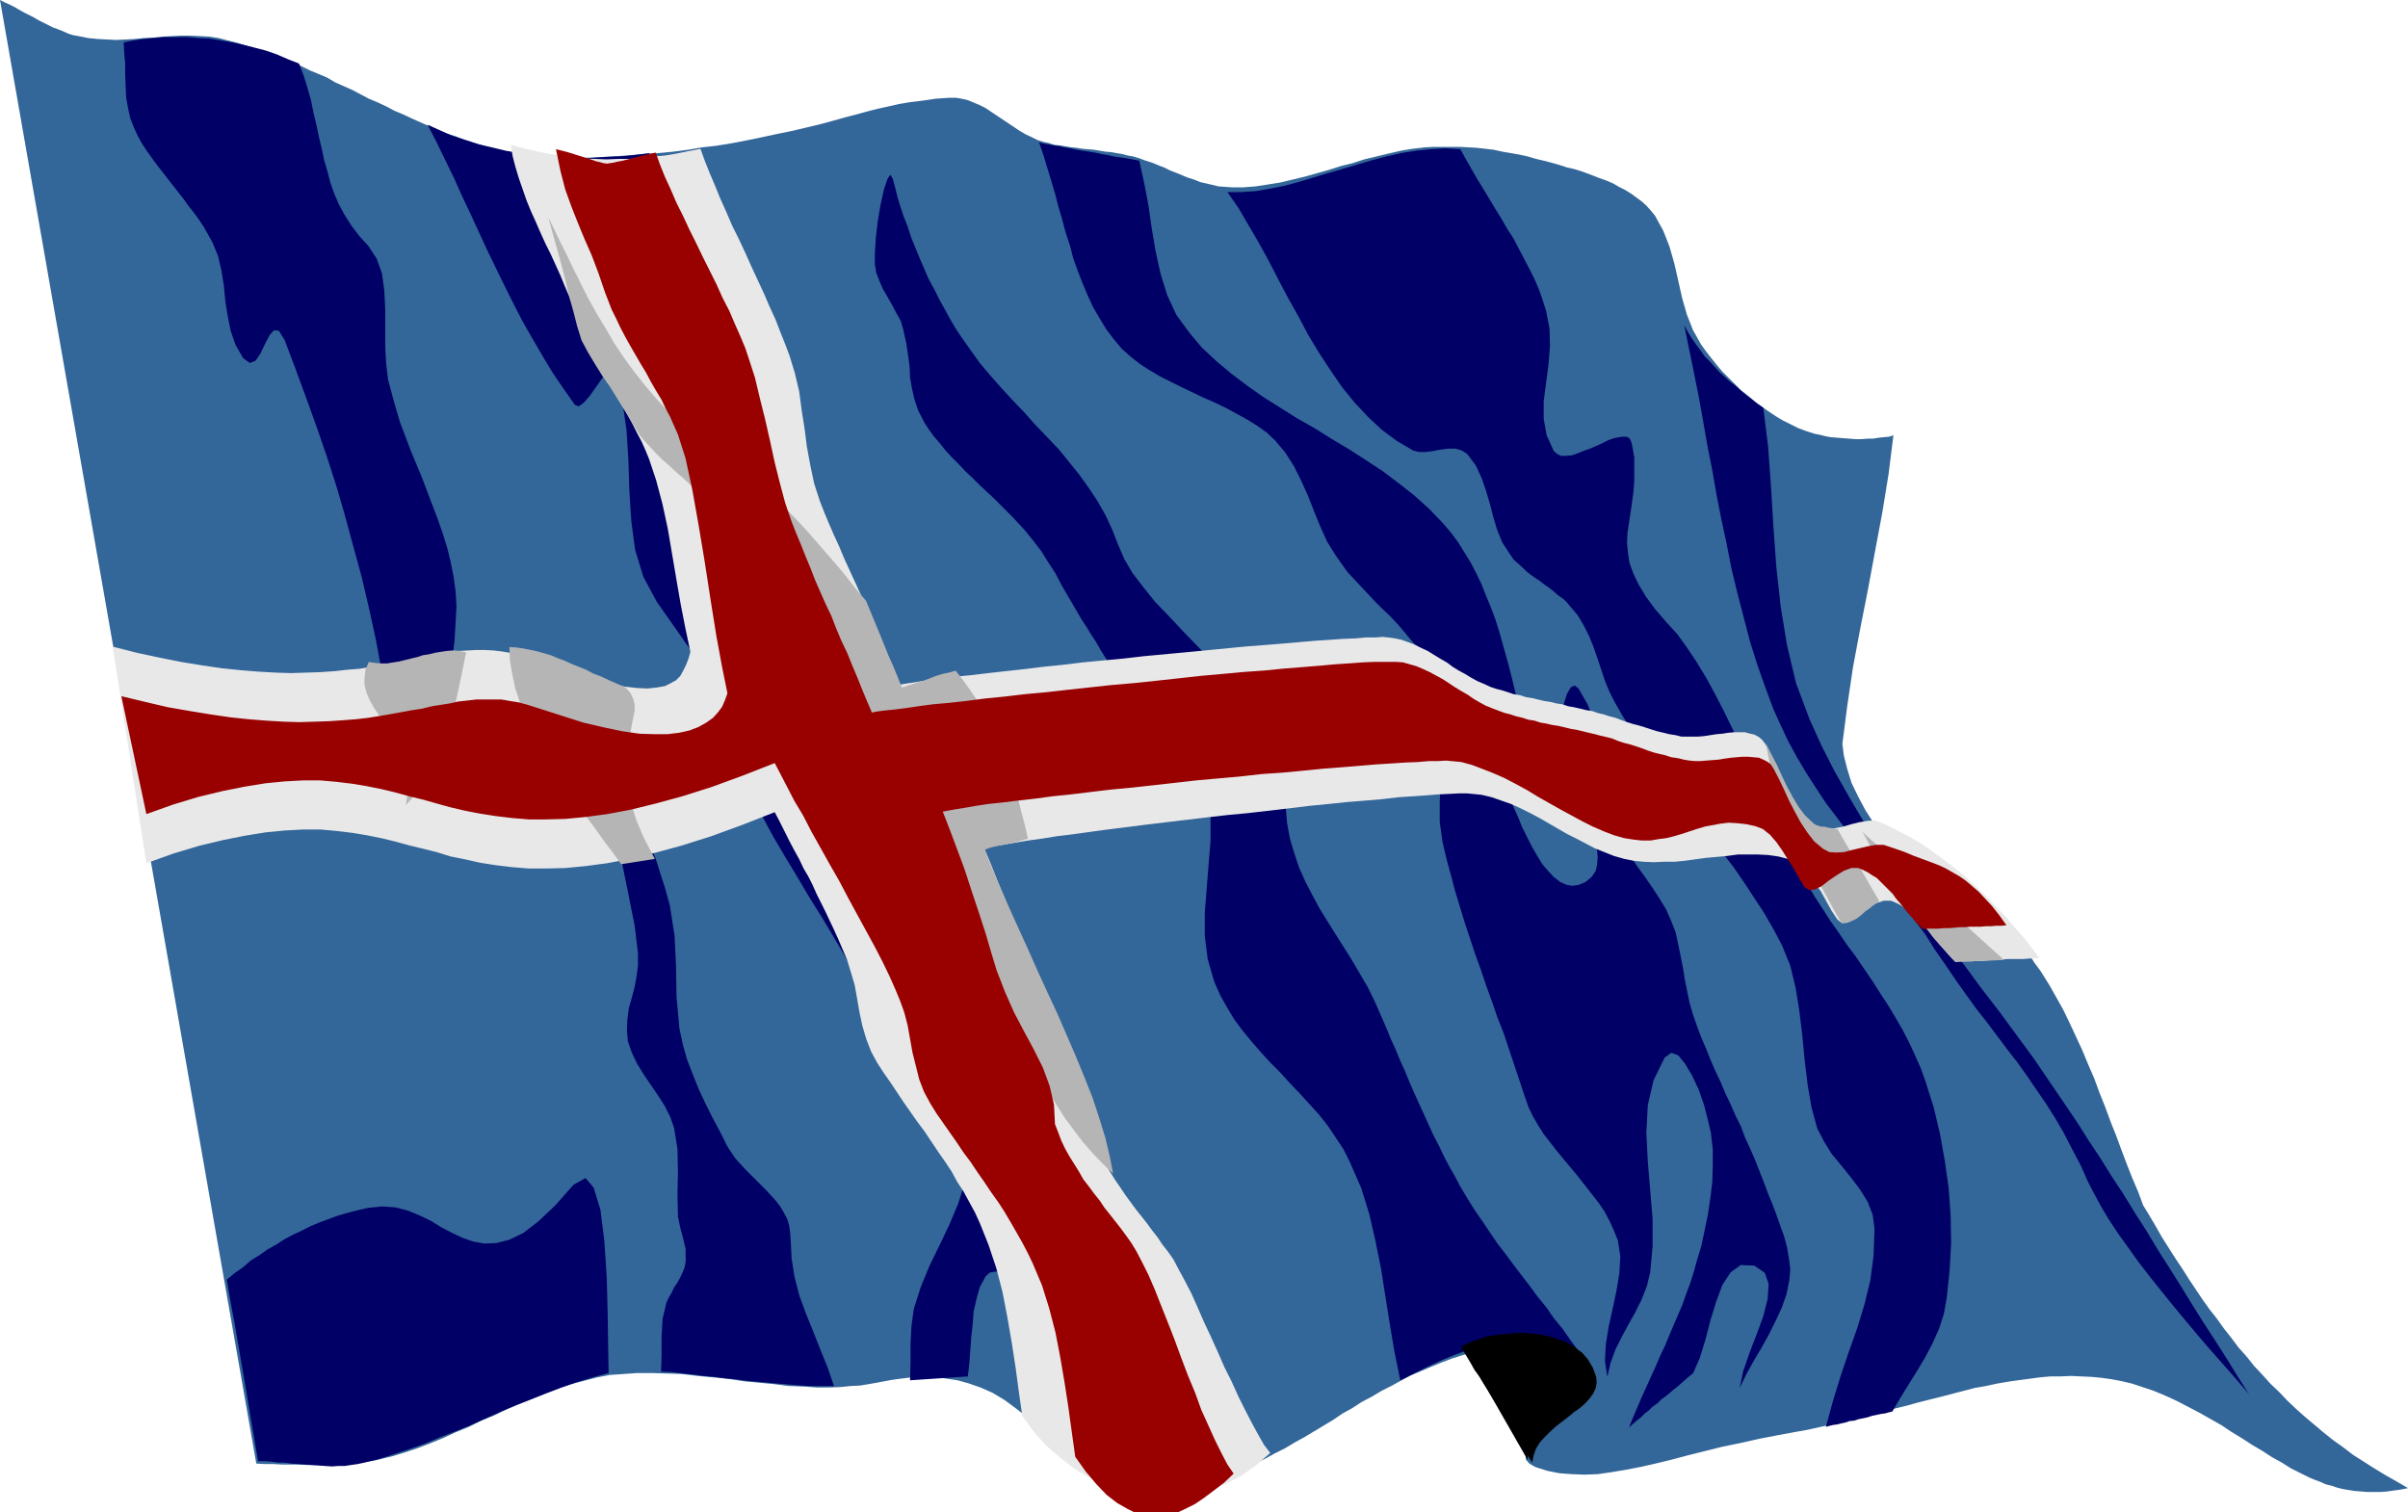 <svg xmlns="http://www.w3.org/2000/svg" width="189.014" height="118.715" fill-rule="evenodd" stroke-linecap="round" preserveAspectRatio="none" viewBox="0 0 5001 3141"><style>.pen1{stroke:none}.brush2{fill:#006}.brush3{fill:#000}.brush5{fill:#b5b5b5}</style><path d="m4450 2502 14 23 13 22 13 23 14 22 14 22 14 21 14 22 14 21 14 21 15 21 15 19 15 21 15 19 15 20 17 19 15 19 17 18 17 19 18 17 17 18 18 17 19 17 19 16 19 16 20 16 21 15 21 16 22 14 22 14 23 14 23 13 24 14-15 3-15 2-14 2-13 1h-28l-12-1-13-1-13-2-12-2-12-3-12-4-12-3-11-5-11-4-12-5-18-9-20-10-19-12-20-11-20-13-22-13-20-13-23-14-21-14-23-13-23-13-23-12-23-12-24-11-24-10-24-8-21-7-21-5-21-4-21-3-21-2-22-1-21-1-22 1h-21l-22 2-22 3-23 3-21 3-23 4-23 5-23 4-23 6-23 6-23 6-24 6-24 6-25 7-25 6-25 6-25 7-25 7-26 6-26 6-27 6-27 6-28 5-27 5-42 8-40 9-39 8-36 9-36 9-34 9-33 8-31 7-31 6-30 5-28 4-27 1-27-1-26-2-25-5-25-8-12-7-7-8-1-9 5-11 8-12 11-11 14-13 15-13 17-14 16-14 15-14 14-14 11-14 8-14 4-14-2-13-5-11-8-10-12-8-12-7-16-5-16-5-18-3-19-2-19-2h-39l-18 1-18 1-17 3-15 2-13 3-22 6-22 7-21 8-22 9-21 9-21 9-21 11-20 11-20 10-20 12-21 11-20 13-20 11-19 13-20 12-20 12-20 12-20 11-20 12-20 10-20 11-20 10-21 9-21 9-20 9-22 7-21 7-21 5-21 5-23 3-22 2-23 2-28-2-25-4-25-10-25-12-23-14-23-17-23-18-22-19-22-20-23-19-23-19-23-18-23-17-25-15-25-11-26-9-22-6-20-3-19-3-17-2h-17l-15 1-16 2-16 2-15 2-16 3-16 3-17 3-18 3-20 1-20 2-23 1h-27l-28-2-30-1-31-4-31-3-32-3-32-5-31-3-33-3-32-4-31-1-31-1h-31l-28 2-29 2-26 5-27 7-27 7-26 9-28 10-26 11-27 11-26 11-27 13-27 11-26 13-27 11-26 12-27 11-26 10-27 9-26 8-17 4-16 4-18 3-17 2-18 3-18 1h-17l-18 1h-37l-17-1h-36l-18-1h-17l-18-1L0 0l10 5 11 5 10 5 10 6 9 5 10 5 10 5 10 6 10 5 10 5 10 5 11 4 10 4 11 5 10 3 11 2 20 4 20 2 19 1 20 1 19-1 19-1 19-2 20-1 19-2 19-1 19-1h19l20 1 19 1 20 3 19 5 20 5 19 6 20 6 19 7 18 7 19 8 19 7 18 7 18 9 17 7 19 8 17 10 18 8 18 8 17 9 17 9 19 8 17 8 17 9 19 8 17 8 18 8 18 8 18 7 18 8 19 6 18 7 19 6 20 6 19 6 20 5 20 4 24 4 27 4 28 1 31 1 31 1 32-1 33-2 33-2 33-3 33-2 31-3 31-4 29-5 27-3 26-4 22-4 40-8 37-8 34-7 30-7 29-7 26-7 25-7 23-6 22-6 23-6 23-5 22-5 24-4 25-3 27-4 29-2h13l12 2 13 3 12 5 12 5 12 6 12 8 12 8 12 8 12 8 12 8 12 8 12 7 13 6 12 6 13 4 10 2 12 4 12 1 11 2 12 2 11 1 12 2 12 1 12 1 12 2 12 2 12 1 11 2 12 2 11 3 12 2 13 4 13 5 13 4 12 5 13 5 12 6 13 5 12 5 12 5 13 4 12 5 13 3 13 3 12 3 14 1 14 1h25l25-2 26-4 25-4 25-6 25-6 25-7 25-7 25-8 24-6 25-8 25-6 25-6 26-6 24-4 26-3 18-1h55l18 1 17 1 18 2 17 2 18 4 18 3 17 3 18 4 17 5 17 4 19 5 17 5 12 4 14 3 13 4 14 5 13 5 13 5 14 5 14 6 12 7 12 6 13 8 11 8 11 8 10 9 9 10 9 11 17 31 13 33 10 35 8 35 8 36 10 35 13 33 17 30 10 14 11 14 12 15 11 13 13 13 12 12 13 13 14 11 14 12 15 11 14 10 15 10 15 9 16 8 16 8 16 6 9 3 10 3 10 2 12 3 11 2 13 1 12 1 13 1 13 1h13l13-1h11l12-2 10-1 11-1 9-3-10 80-13 80-15 80-15 81-16 81-15 80-12 81-10 78 3 24 7 28 9 29 14 29 15 28 16 25 18 19 19 14 19 10 19 10 19 12 20 12 19 13 19 14 18 14 19 15 18 16 18 16 18 18 17 17 17 18 16 19 16 20 16 20 5 7 5 8 6 8 6 8 5 8 5 8 5 8 5 8 14 25 14 25 13 27 13 28 13 28 12 29 13 30 11 30 12 30 11 30 12 30 11 30 11 29 11 28 12 28 10 27z" class="pen1" style="fill:#369"/><path d="m2158 296 13 3 12 2 14 2 12 3 13 2 14 3 12 2 13 2 13 2 14 3 12 2 13 3 14 2 13 2 12 2 14 3 10 45 9 47 7 49 8 47 10 46 14 45 19 41 27 37 26 31 30 28 31 26 33 25 34 24 35 22 35 22 37 21 35 22 37 22 34 22 35 23 33 25 32 25 31 28 28 29 17 20 15 20 13 21 13 21 12 23 11 23 9 23 10 24 9 24 8 25 7 25 7 25 7 25 6 24 6 25 6 25 1 20-3 21-7 20-8 22-8 21-6 20-1 20 3 20 6 17 7 18 8 20 9 20 8 20 10 20 10 20 11 19 11 18 12 14 12 13 13 10 13 6 13 2 13-2 14-6 13-11 8-12 3-14 1-16-2-18-5-17-8-19-8-19-9-20-10-20-10-21-10-19-8-20-7-20-4-19-2-18v-19l3-23 4-24 6-22 6-19 8-14 8-4 8 6 19 33 14 35 9 37 6 38 7 40 7 39 8 38 12 37 11 24 13 24 15 23 16 22 16 23 15 23 14 23 11 25 9 23 5 24 5 24 5 25 4 25 5 25 5 24 7 24 8 23 9 24 10 23 9 23 10 23 11 23 10 24 11 23 10 23 11 22 9 24 11 24 10 23 9 23 9 23 9 24 9 22 8 21 8 23 8 22 6 22 4 24 3 22-2 23-6 30-10 28-13 28-14 28-15 27-16 27-15 27-14 29 7-34 13-38 15-39 14-38 9-36 2-31-8-23-22-15-28-1-21 15-17 26-13 35-12 39-10 39-12 39-14 32-8 6-9 8-8 7-8 7-9 7-8 7-9 7-8 6-8 8-9 6-8 8-8 6-8 8-9 7-8 7-8 7 9-22 9-21 9-21 10-22 9-20 10-22 9-21 10-21 9-22 9-21 9-21 9-21 8-23 8-21 7-22 6-22 10-33 7-33 7-34 5-34 4-33 1-34v-34l-4-34-6-26-8-31-11-32-14-30-15-25-14-17-14-5-14 10-23 47-12 52-3 57 3 59 5 60 5 60v57l-5 54-7 29-11 28-13 26-14 25-14 26-13 26-10 27-7 30-5-33 2-35 6-37 8-36 8-38 6-36 2-35-5-33-8-20-9-20-10-19-12-18-14-18-14-18-15-19-14-17-15-18-15-18-14-18-14-18-12-19-11-19-9-19-7-20-11-33-11-33-11-33-11-33-13-33-11-32-12-33-11-33-12-33-11-33-11-33-10-33-10-33-9-34-9-33-8-34-6-42v-43l2-43 3-43 2-42v-42l-5-40-11-40-8-19-9-18-11-17-11-18-14-16-13-16-14-16-15-16-15-14-15-15-15-16-14-15-15-16-14-15-12-17-12-17-18-29-14-31-13-32-13-33-14-31-15-30-18-28-21-25-18-17-20-14-21-13-22-12-22-12-23-11-23-10-23-11-23-11-22-11-22-11-22-13-20-13-19-15-18-16-16-19-16-21-14-23-14-24-11-24-11-26-10-26-9-25-7-27-9-27-7-27-8-27-7-27-8-27-8-26-8-27-9-26z" class="pen1 brush2"/><path d="m3173 3033-127-222 14-4 16-4 15-3 18-3 17-3 18-2h55l17 2 17 3 16 4 15 5 13 8 12 8 10 10 9 15 4 14v13l-6 14-9 12-12 12-14 13-15 11-16 12-15 12-15 12-13 12-11 11-8 13-5 12v13z" class="pen1 brush3"/><path d="m257 88 1 22 2 23v24l1 23 1 23 4 22 5 22 8 20 8 17 9 16 10 15 10 14 11 15 11 14 10 13 11 14 11 14 11 14 10 14 11 14 11 15 10 15 9 16 9 16 12 29 7 31 5 31 3 32 5 31 6 30 10 29 16 28 14 10 12-5 10-15 9-19 10-19 9-10 10 1 12 19 23 61 22 60 22 61 21 61 20 62 18 62 17 63 17 62 15 64 14 64 12 64 12 63 10 64 9 65 7 65 6 66 8 31 15-16 19-50 20-76 19-92 17-93 10-88 4-70-2-31-4-30-6-30-7-29-9-29-10-29-11-29-11-29-11-29-12-29-12-29-11-29-11-29-9-30-8-29-8-30-4-32-2-37v-78l-2-39-5-36-11-30-17-26-19-21-16-21-14-22-12-22-10-23-8-23-6-23-7-24-5-24-6-25-5-24-6-25-5-25-7-25-8-26-10-26-23-9-23-10-23-8-23-6-24-6-23-5-24-4-24-4-23-1-24-2h-45l-23 2-21 2-21 3-20 4zm1116 2761 1-36v-37l2-36 8-34 5-11 6-10 5-11 7-10 6-11 5-11 4-10 2-12v-25l-5-22-6-22-5-24-1-46 1-46-1-48-7-44-8-23-11-22-14-22-15-22-15-22-14-23-11-23-8-23-2-24 1-22 3-23 6-21 6-23 4-22 3-23v-25l-7-58-14-70-15-74-16-70-11-58-5-38 5-12 18 24 23 39 18 34 16 30 13 29 12 28 9 29 10 31 10 36 10 64 3 63 1 63 6 66 7 33 9 32 12 31 12 30 14 30 15 30 16 30 15 30 8 12 8 12 10 11 10 11 11 11 11 11 11 11 11 11 11 12 10 11 9 12 7 12 7 13 4 14 2 15 1 14 2 39 6 38 10 39 14 38 15 37 15 38 15 37 13 38h-47l-22-1-23-2-23-2-22-2-22-2-23-2-22-3-22-2-22-3-22-2-22-3-22-2-23-3-22-1zm-837 186h14l14 1 14 2h14l13 2 14 1 14 1 14 1 14 1 14 1 14 1 14-1h13l13-2 14-2 14-3 32-8 31-10 33-11 31-11 31-13 31-12 32-13 31-14 31-14 31-13 31-12 33-13 31-12 32-11 33-10 33-9-1-55-1-69-2-76-5-75-8-64-14-46-17-20-25 14-38 43-35 33-31 24-29 14-27 7-25 1-23-4-23-8-21-10-23-12-21-13-23-11-24-10-26-7-28-2-30 3-22 5-19 5-21 6-19 7-19 7-19 8-18 9-19 9-17 9-17 11-18 10-17 12-18 11-16 14-17 12-17 14 8 47 9 48 8 47 8 46 8 47 8 48 8 47 8 47zm1058-1457-25-7-15 2-7 12 1 19 6 26 13 31 17 36 21 39 24 41 26 43 26 44 27 43 25 42 23 39 21 36 17 31 12 20 13 19 15 19 16 19 16 19 17 18 17 18 17 18 16 19 15 19 15 19 14 19 11 20 9 22 8 21 5 24 1 44-7 44-14 44-18 43-21 44-21 43-18 44-14 44-5 35-2 39v38l-1 37 15-1 15-1 15-1 15-1 15-1 15-1 15-1 15-1 3-26 2-27 2-28 3-27 2-27 6-26 7-25 12-22 9-8 14-2 16 1 17 3 17 2 15 1 10-3 6-9 3-30-3-30-6-30-10-29-9-30-10-30-7-30-3-30 4-34 8-36 12-36 11-36 10-35 5-35-2-33-10-30-15-24-18-20-20-18-23-18-24-16-24-15-25-14-27-15-25-14-26-14-25-15-23-15-22-18-20-18-18-21-15-22-11-27-8-32-5-33-6-33-8-31-10-29-17-22-24-16-111-44z" class="pen1 brush2"/><path d="m888 259 19 37 18 37 18 37 17 38 18 38 17 37 17 37 18 37 18 37 18 36 19 37 20 35 21 36 21 35 23 34 24 34 8 3 11-8 12-14 12-17 12-17 11-14 8-6 7 5 17 58 9 61 4 63 2 64 4 63 8 60 17 56 28 52 230 328 111 44 15 2 7-8 2-18-5-26-9-33-12-39-17-44-18-48-20-51-20-53-20-53-19-53-16-52-14-49-11-44-6-41-6-8-13 5-18 13-22 16-20 17-20 12-13 5-6-9-2-46 7-46 14-47 15-46 16-47 14-47 8-46 1-47-3-25-5-25-6-24-7-23-9-23-9-24-10-23-11-22-12-23-11-23-12-22-11-23-11-23-12-23-10-24-10-23-30 4-31 3-30 1-30 2h-30l-30-2-30-1-30-3-29-4-28-5-29-7-27-6-27-9-28-9-25-11-26-12zm966 112-5-8-6 9-7 21-7 31-6 35-4 35-2 32v24l3 17 7 18 7 16 10 17 9 16 9 17 9 16 5 18 6 27 4 26 3 23 1 23 4 23 5 22 8 24 13 25 9 14 11 15 12 14 12 15 13 14 14 14 14 15 15 14 14 14 15 14 14 13 14 14 14 14 13 13 12 13 12 13 17 21 17 22 15 24 15 23 13 25 14 24 14 24 14 24 10 15 9 15 10 15 9 16 10 16 9 15 10 15 9 16 10 16 10 16 10 15 10 15 10 15 10 15 10 15 11 15 12 14 15 13 16 13 15 12 16 13 13 14 9 16 7 17 7 50v50l-4 50-4 50-4 50v49l6 48 14 48 12 27 14 25 15 25 17 23 18 22 20 23 20 22 21 21 20 22 21 22 20 22 20 22 18 23 16 24 16 24 13 26 24 55 17 55 13 57 11 55 9 57 9 57 10 59 12 59 22-11 22-11 23-11 22-10 22-9 24-9 23-7 24-6 23-4 25-2h25l24 3 26 6 27 8 27 12 27 14-16-24-17-23-16-23-18-22-16-23-18-22-16-22-17-22-16-21-17-23-17-22-15-22-16-24-16-23-15-24-15-25-11-21-12-21-11-21-11-23-11-21-10-22-10-22-10-22-10-22-10-23-9-22-10-22-9-22-10-22-9-22-10-23-14-32-15-31-17-29-17-29-17-27-17-27-17-27-16-26-15-28-14-27-13-29-10-30-9-30-6-33-3-35v-36l-2-35-9-34-15-34-19-34-23-31-25-32-29-33-30-31-31-32-30-31-29-31-29-30-24-30-23-30-17-29-13-30-12-31-14-30-17-30-18-27-20-28-21-26-22-27-24-25-24-25-23-26-24-25-23-25-23-26-22-26-20-28-19-27-12-18-11-19-11-20-11-20-11-22-11-20-10-23-9-21-9-22-9-22-7-22-8-20-7-21-6-20-5-20-5-18zm695 28h29l30-2 29-5 30-6 30-8 30-9 30-9 31-9 30-9 31-9 30-8 31-7 31-5 30-3 31-2 31 2 11 20 12 21 12 21 13 21 12 20 12 20 13 21 12 21 13 20 11 21 11 21 11 21 11 22 9 21 8 23 7 22 7 36 1 37-3 38-5 38-5 38v37l6 34 15 33 7 6 8 4h10l12-1 12-4 12-5 14-5 14-6 13-6 12-6 12-4 11-2 9-1 8 1 5 5 3 9 5 28v50l-2 24-3 22-3 21-3 20-3 20-1 21 2 20 3 21 8 22 11 23 15 25 19 26 25 29 22 24 20 28 20 30 20 33 19 35 19 37 18 37 19 39 18 38 17 39 17 38 17 37 17 36 16 33 16 31 17 29 15 25 17 26 16 25 17 24 17 25 18 24 17 25 17 25 16 25 17 26 15 25 15 26 14 27 12 26 12 27 10 28 17 54 13 55 10 56 8 57 4 56 1 57-3 56-6 57-6 34-10 31-13 29-15 29-16 27-18 29-18 29-17 29-8 2-7 2-8 1-9 2-10 2-9 3-9 2-10 2-9 3-10 1-9 3-9 2-8 2-8 1-8 2-7 2 15-55 16-52 17-50 17-48 15-49 12-49 7-52 2-57-4-29-10-26-16-26-19-25-20-25-20-24-16-26-14-27-12-44-8-47-6-50-5-52-6-50-8-50-11-45-17-42-18-34-19-33-21-32-21-32-22-32-24-31-23-30-23-31-24-30-23-31-23-31-23-31-23-32-21-31-21-32-19-33-11-22-9-22-8-24-8-24-8-23-9-22-11-22-12-20-8-10-8-9-8-10-8-7-10-7-9-8-9-7-10-7-9-7-9-6-10-7-9-7-8-8-9-8-9-8-7-10-17-26-11-27-8-27-7-27-8-27-9-26-12-26-18-24-11-7-13-4h-15l-16 2-16 3-15 2h-14l-12-3-34-20-31-23-29-27-28-30-26-32-24-35-23-35-23-38-20-38-22-39-20-38-20-39-21-38-21-36-21-36-23-33zm949 277 10 49 10 49 10 50 9 50 9 52 10 50 9 52 10 51 11 51 10 51 12 50 13 50 13 50 15 48 17 48 17 46 15 33 16 34 18 33 19 32 20 31 21 32 23 30 22 30 23 31 24 30 23 30 23 30 23 30 22 31 23 30 20 32 23 33 21 31 22 31 21 29 22 28 21 28 21 28 21 27 20 28 19 28 20 29 19 30 18 31 17 33 18 34 16 36 12 23 14 26 16 27 19 29 21 29 22 31 24 31 24 30 25 31 25 30 25 30 24 28 23 26 22 25 20 23 18 21-22-34-22-36-23-36-24-37-24-38-24-39-25-40-25-39-24-40-25-39-24-39-25-38-23-37-24-36-22-35-23-34-34-50-34-50-36-49-36-49-37-48-36-49-37-49-35-49-36-49-35-49-33-51-33-51-30-51-30-53-27-53-25-55-28-75-19-80-13-80-9-82-6-83-5-83-6-83-10-81-12-8-11-9-12-9-11-9-11-10-12-9-11-10-11-10-10-11-11-12-10-10-9-13-9-12-9-13-8-13-7-13z" class="pen1 brush2"/><path d="m234 1343 70 450 56-20 53-16 50-12 45-9 43-7 41-4 38-2h35l34 3 33 4 30 5 30 6 29 7 29 8 29 7 28 7 29 9 30 6 31 7 32 5 33 4 36 3h36l40-1 42-4 45-6 48-9 53-13 55-15 60-19 63-23 69-27 11 21 10 20 10 20 10 19 10 18 9 19 10 17 9 18 8 18 9 18 9 18 9 19 9 19 9 20 9 21 9 21 8 26 8 27 5 28 5 29 6 28 8 27 10 26 13 24 13 20 14 20 14 21 14 21 14 20 14 20 15 20 14 21 14 21 14 20 14 21 12 22 13 20 12 22 12 22 10 22 18 45 16 48 13 50 10 52 9 52 8 52 7 52 7 49 24 33 26 29 29 25 29 23 33 19 33 16 35 11 34 8 36 5h36l35-5 34-8 35-13 33-17 32-22 31-27-13-17-12-21-13-24-14-27-14-28-14-31-15-30-14-32-14-31-15-32-13-30-13-29-13-25-13-24-11-21-12-17-11-14-10-15-11-14-11-15-11-14-12-15-11-15-11-15-10-15-11-16-10-16-9-15-8-17-9-16-6-17-7-17-2-41-9-39-14-38-18-37-21-38-21-40-19-42-17-45-11-33-11-34-13-35-12-34-14-35-14-34-13-33-14-33 10-2 15-3 19-3 23-4 24-4 29-4 31-5 33-4 36-5 37-5 40-5 39-5 42-5 42-5 42-5 43-5 43-4 43-5 43-5 41-5 41-4 38-4 38-3 35-3 34-4 31-2 28-2 26-2 22-1 19-1h15l11 1 20 2 21 5 20 7 20 7 20 9 20 10 19 10 19 11 19 11 19 11 20 10 19 10 19 10 20 8 20 8 21 6 20 4 20 2 22 1 21-1h22l21-2 22-3 22-3 22-2 22-2 22-3h43l20 1 21 3 20 5 16 7 15 11 13 15 12 17 13 18 11 20 11 20 12 18 9 7 11-1 14-7 15-11 16-12 16-10 15-5h15l10 4 10 5 9 6 9 6 9 8 8 8 8 8 9 9 7 9 7 10 9 10 7 9 8 9 8 9 8 9 8 8 11-1h22l11-1h11l11-1 11-1h10l11-1 11-1h33l11-1h11l10-1-16-22-18-23-19-21-19-23-20-20-20-21-21-20-21-20-23-18-22-17-23-17-24-16-23-14-24-12-23-12-24-10-16 1-18 3-16 4-17 5-16 3-15 2-15-3-14-6-17-15-15-19-13-20-12-23-12-23-11-24-11-22-11-22-6-8-7-6-9-5-9-2-11-3h-22l-12 1-13 2-12 1-13 2-13 2-12 1h-35l-12-3-13-2-12-3-13-3-13-4-12-4-13-4-12-3-13-4-11-4-13-5-12-3-12-4-13-3-11-4-13-2-12-3-13-3-12-2-12-4-13-2-12-3-13-2-13-3-12-3-13-2-12-4-13-2-12-4-12-4-12-3-12-4-13-6-14-6-13-7-13-8-13-7-13-8-12-9-14-8-13-8-13-8-13-6-14-7-13-5-14-5-14-3-14-2-11-1-15 1h-19l-22 2-26 1-28 2-31 2-34 3-35 3-37 3-39 3-41 4-41 4-42 4-43 4-43 4-43 5-43 4-42 4-41 5-40 4-40 5-37 4-36 4-33 4-30 3-29 4-25 3-23 3-19 3-14 2-11 2-10-24-10-24-10-23-11-24-11-24-10-24-11-24-11-24-11-24-11-24-11-24-10-24-11-24-10-23-10-24-9-23-12-37-8-38-7-38-5-39-6-38-5-38-9-38-11-36-9-24-10-25-10-26-12-26-12-28-13-28-13-28-13-29-13-28-14-28-12-28-13-29-11-27-11-26-10-25-9-25-26 5-24 5-24 4-25 2-24 3-24 2h-24l-24 1-24-1-24-1-24-3-25-3-25-4-25-5-25-6-27-7 4 24 6 23 7 23 8 23 8 23 9 22 10 22 10 23 10 22 11 22 10 22 10 22 9 22 9 21 8 23 8 21 6 18 8 19 8 18 9 18 10 19 11 18 11 19 10 19 11 19 11 18 11 19 10 18 9 18 10 19 8 18 7 17 15 45 13 49 11 51 9 53 9 53 9 52 10 51 10 47-4 14-5 13-6 12-6 11-9 9-11 6-12 6-17 3-19 2-22-1-26-3-31-7-34-8-39-11-45-15-50-18-20-6-18-5-18-3-17-2-19-1h-17l-17 1-19 1-17 3-18 2-19 4-19 4-20 4-21 4-21 4-23 4-23 4-25 4-25 2-27 3-29 2-30 1-31 1-33-1-35-2-37-3-39-4-41-6-43-7-45-9-47-10-51-13z" class="pen1" style="fill:#e8e8e8"/><path d="m766 1375 13 2 12 1h13l12-2 13-2 12-3 12-3 13-3 12-4 13-2 12-3 12-2 14-2 12-1 13 1 14 3-10 49-10 48-11 44-12 40-15 39-19 35-21 32-27 30 4-27v-26l-4-23-5-22-9-20-10-20-10-17-12-17-11-16-10-15-9-16-6-15-4-15v-15l2-17 7-16zm292-31 15 1 14 2 15 3 14 3 14 4 14 4 14 6 14 5 15 7 15 6 15 6 15 8 16 6 17 8 16 7 18 8 10 11 6 12 3 12v13l-3 15-3 15-3 17-5 19-3 21-1 23v26l4 28 7 30 11 35 16 37 22 42-70 11-18-25-19-25-19-27-20-26-20-28-19-28-19-29-18-30-16-29-16-30-14-30-12-29-10-29-6-29-5-29-1-28z" class="pen1 brush5"/><path d="m3034 2798 10 16 9 15 9 16 10 14 9 15 9 14 9 15 9 14 9 15 9 14 8 15 10 15 9 15 10 15 9 16 10 16 3-15 5-14 8-13 10-11 11-11 12-11 13-10 13-10 12-10 13-9 11-10 9-10 7-10 5-11 2-11-1-12-7-19-10-17-12-14-16-12-17-10-19-7-20-6-22-4-22-2h-21l-23 2-21 2-20 4-18 6-18 7-15 8z" class="pen1 brush3"/><path d="m2312 2438-23-22-21-22-20-23-18-24-18-24-16-25-15-25-13-25-14-25-11-24-11-24-11-24-9-23-8-21-8-22-8-20-7-18-10-21-12-24-13-24-12-25-13-24-11-22-8-19-9-23-8-22-8-21-9-22-7-20-8-21-7-20-8-20-7-20-7-20-9-20-9-20-9-21-10-21-10-21-11-22-11-19-11-17-12-17-13-15-14-14-13-15-14-14-15-13-15-13-15-13-15-14-15-15-15-14-14-14-14-15-15-17-15-21-13-25-10-24-10-24-10-26-12-25-12-26-17-24-11-14-12-14-13-14-14-14-14-14-15-13-15-14-16-14-15-14-16-14-14-13-15-13-13-13-13-14-12-13-10-12-15-26-15-24-15-24-15-24-16-23-15-24-15-25-14-26-9-29-8-31-9-33-8-34-9-34-9-33-9-32-8-30 13 27 13 27 14 28 14 29 15 30 15 30 17 30 18 30 18 31 20 30 22 30 23 29 24 28 26 28 28 26 30 25 28 18 24 18 25 18 23 18 23 19 20 19 21 19 21 20 20 21 20 21 19 22 20 23 21 24 21 25 21 27 23 27 9 22 10 24 9 22 9 22 9 23 10 22 9 22 9 23 16-5 15-5 14-4 13-5 13-5 13-4 14-3 14-4 14 18 13 18 13 19 11 19 12 19 10 20 10 21 9 22 8 22 8 22 9 23 6 24 8 25 6 24 7 26 6 27-10 3-11 3-12 3-11 2-13 3-11 2-11 3-11 4 15 37 17 40 18 41 19 42 20 44 20 45 21 46 21 45 20 46 19 44 18 44 17 43 14 43 12 39 9 38 7 36zm1355-895 11 22 12 23 11 24 11 23 12 22 12 20 13 17 16 15 5 4 6 2 6 2h7l7 2 7 1 7 1 6 1 11 19 11 19 11 18 11 19 10 18 11 19 11 19 11 19-10 6-9 8-10 7-9 8-9 7-10 5-10 4-11 1-13-22-13-24-12-22-13-23-11-23-13-23-10-23-11-23-10-23-10-23-9-24-9-25-7-24-7-24-5-24-5-25zm201 185 294 266-101 4-14-16-14-15-15-16-13-17-13-15-12-17-13-16-12-17-12-17-11-17-12-17-11-18-11-18-10-17-10-19-10-18z" class="pen1 brush5"/><path d="m252 1446 52 245 56-20 53-16 50-12 45-9 43-7 41-4 38-2h35l34 3 33 4 30 5 30 6 29 7 29 8 29 7 28 8 29 8 30 7 31 6 32 5 33 4 36 3h36l40-1 42-4 45-6 48-9 53-13 55-15 60-19 63-23 69-27 12 23 14 27 15 29 18 30 17 33 19 34 19 34 20 35 19 36 19 35 18 33 18 33 16 31 14 29 12 27 10 24 9 25 7 27 5 28 5 28 7 28 7 28 10 26 13 24 13 21 14 20 14 20 14 20 14 21 15 20 14 21 14 20 14 21 15 21 13 20 13 22 12 21 12 21 12 23 10 21 19 45 15 48 13 50 10 52 9 53 8 52 7 51 7 50 22 31 22 26 21 22 22 17 21 12 20 10 21 4 20 1 21-1 20-5 19-9 20-10 19-13 20-15 21-16 20-19-13-19-12-23-13-26-14-31-15-33-13-36-15-36-14-37-14-38-14-36-14-35-13-33-13-30-13-26-12-23-11-18-10-14-11-15-11-14-11-14-12-15-10-15-12-15-11-15-11-14-9-16-10-16-10-16-9-16-8-17-6-16-7-18-2-40-9-39-14-38-19-38-21-39-20-38-19-43-17-44-11-36-12-41-14-43-15-45-15-46-16-43-15-40-14-36 11-2 16-3 19-3 23-4 26-4 29-3 33-4 35-4 37-5 39-4 41-5 42-5 43-4 45-5 45-5 44-5 45-4 45-4 44-5 44-3 42-4 40-4 39-3 37-3 35-3 32-2 30-2 26-1 23-2h19l16-1 11 1 21 2 22 6 21 8 23 9 23 10 23 12 24 13 23 14 23 13 23 13 24 13 22 12 22 11 23 10 21 8 21 6 19 3 18 2h18l17-3 16-2 16-4 17-5 15-5 15-5 17-5 16-3 16-3 17-2 18 1 18 2 19 4 16 6 15 12 13 15 12 17 12 19 12 19 11 20 12 19 9 6 11-1 15-7 14-11 16-11 16-10 16-6h14l10 4 10 5 9 6 10 6 8 8 8 8 8 8 9 9 7 10 8 9 8 10 7 9 8 9 8 9 8 9 9 8 10-1h22l11-1h11l11-1 11-1h11l10-1h22l11-1h11l11-1h11l10-1-15-21-15-19-14-15-14-15-14-12-13-11-13-9-14-8-14-8-15-7-16-6-16-6-19-7-19-8-20-7-24-8h-16l-17 3-17 4-17 4-15 4-16 1-15-1-13-7-18-15-14-18-14-21-12-22-12-23-11-24-11-23-11-21-6-9-7-5-8-4-9-4-11-1-11-1h-12l-12 1-12 1-14 2-12 2-13 1-13 1-11 1h-12l-11-1-12-2-12-3-14-2-12-4-13-3-12-3-12-4-13-5-12-4-13-4-12-3-12-4-12-5-12-3-13-3-11-3-13-3-12-3-13-3-12-2-12-3-13-3-13-2-13-3-12-2-12-4-13-2-12-4-13-3-12-4-12-3-11-4-13-5-15-6-13-7-12-7-13-9-14-8-13-8-12-8-14-9-13-7-13-7-13-6-14-6-14-4-14-4-14-1h-46l-24 1-27 2-30 2-33 3-37 3-38 3-40 4-43 3-43 4-45 4-45 5-46 5-47 5-47 4-46 5-46 5-44 5-44 4-42 5-41 4-38 5-36 4-34 3-30 4-27 4-24 3-20 2-15 2-11 2-10-23-10-24-10-25-11-26-10-25-12-25-11-26-10-26-12-25-11-25-11-25-10-26-10-24-10-25-10-24-9-23-13-38-11-41-11-44-10-46-10-44-11-44-10-42-12-37-8-24-10-24-12-27-11-26-14-27-13-29-14-28-14-28-14-29-14-28-13-28-14-28-12-28-12-26-10-25-9-25-23 5-19 5-15 4-12 3-11 2-8 2-7 1-6 1-7-1-7-2-9-2-11-4-13-4-16-5-19-6-24-6 9 44 10 39 13 36 13 33 14 34 15 34 14 37 14 41 7 18 7 18 9 18 9 19 10 19 10 18 11 19 11 19 11 18 10 19 11 19 11 18 9 19 9 17 8 18 8 18 16 50 14 65 13 73 13 78 12 78 12 75 12 65 11 54-5 14-6 14-9 12-10 11-14 10-16 9-18 7-22 5-25 3h-27l-31-1-35-5-38-8-43-10-47-15-50-16-19-6-18-5-19-3-17-3h-53l-17 2-19 2-18 4-19 3-19 3-20 5-20 3-22 4-22 4-23 4-25 4-26 3-26 2-29 2-30 1-32 1-33-1-34-2-38-3-38-4-41-6-43-7-46-8-47-11-50-12z" class="pen1" style="fill:#900"/></svg>
